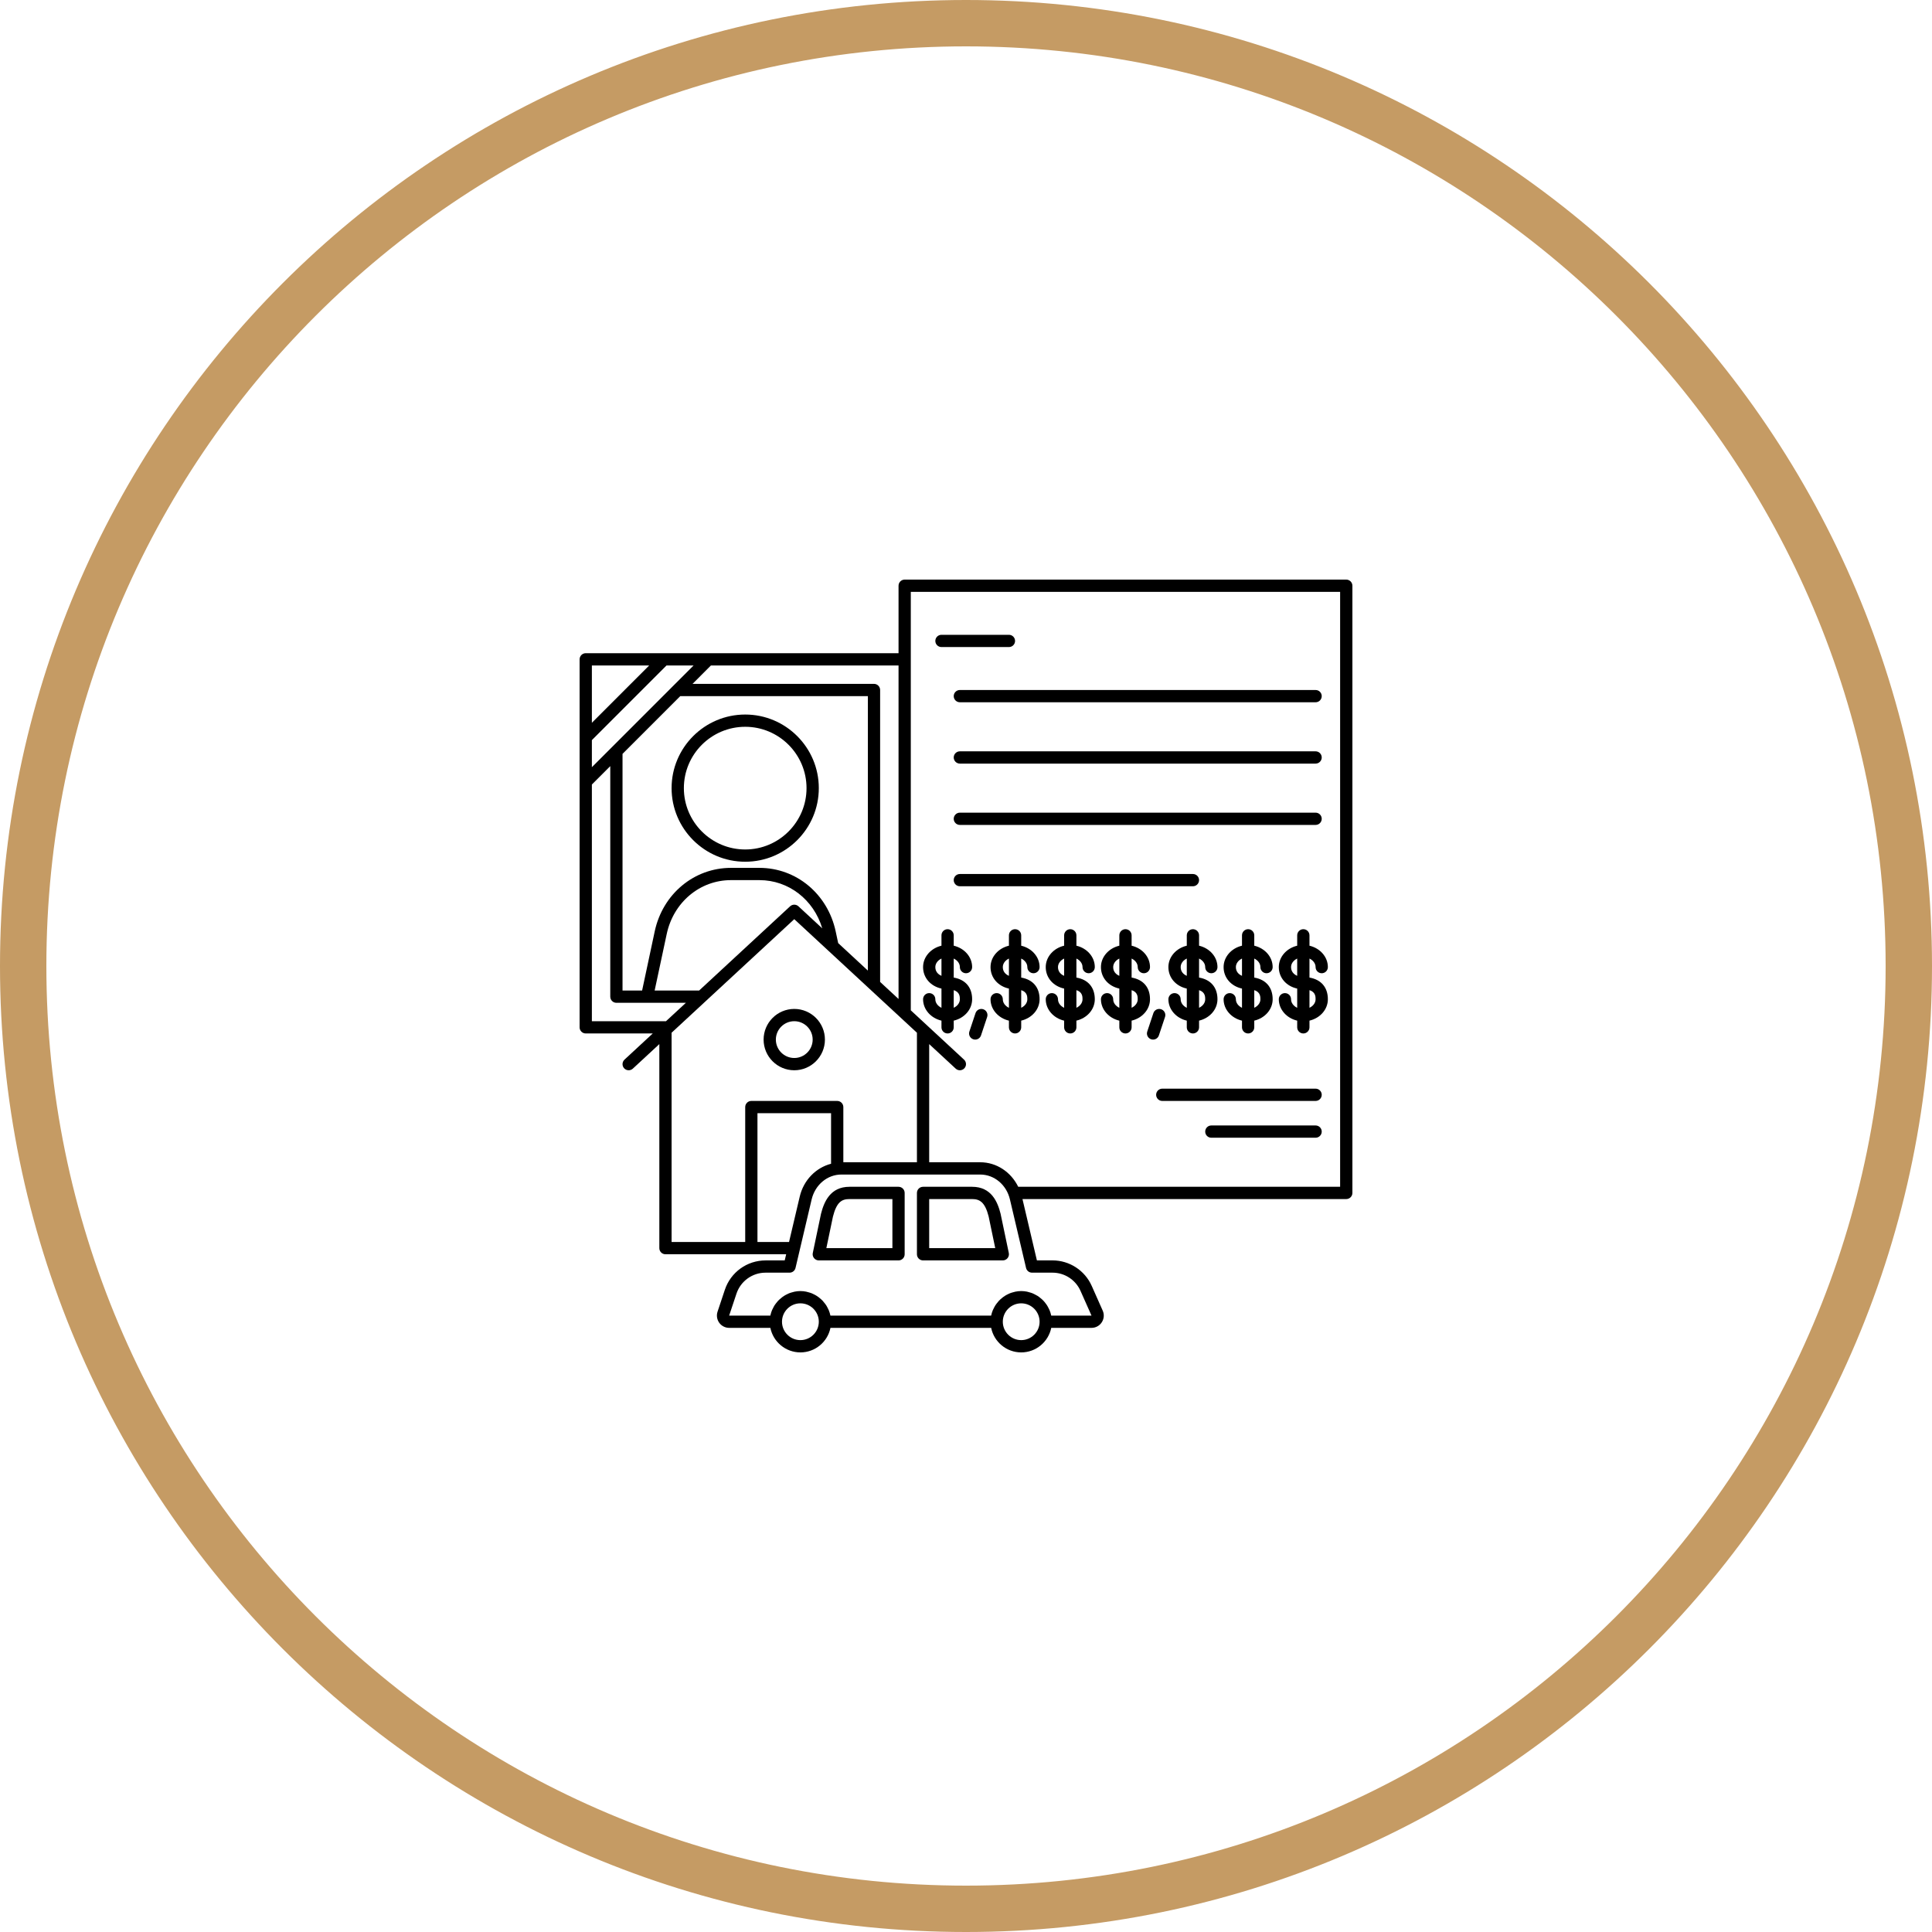 <svg xmlns="http://www.w3.org/2000/svg" xmlns:xlink="http://www.w3.org/1999/xlink" width="500" zoomAndPan="magnify" viewBox="0 0 375 375" height="500" preserveAspectRatio="xMidYMid meet" version="1.0"><defs><clipPath id="63f814544e"><path d="M 187.5 0 C 83.945 0 0 83.945 0 187.5 C 0 291.055 83.945 375 187.5 375 C 291.055 375 375 291.055 375 187.5 C 375 83.945 291.055 0 187.5 0 " clip-rule="nonzero"/></clipPath><clipPath id="8627307b31"><path d="M 112.5 112.5 L 262.5 112.5 L 262.5 262.5 L 112.5 262.5 Z M 112.5 112.5 " clip-rule="nonzero"/></clipPath></defs><g clip-path="url(#63f814544e)"><path stroke-linecap="butt" transform="matrix(0.75, 0, 0, 0.75, 0, 0)" fill="none" stroke-linejoin="miter" d="M 250 0 C 111.927 0 -0 111.927 -0 250 C -0 388.073 111.927 500 250 500 C 388.073 500 500 388.073 500 250 C 500 111.927 388.073 0 250 0 " stroke="#c59b64" stroke-width="24" stroke-opacity="1" stroke-miterlimit="4"/></g><g clip-path="url(#8627307b31)"><path fill="#000000" d="M 261.309 112.5 L 175.594 112.5 C 174.938 112.5 174.406 113.035 174.406 113.691 L 174.406 126.785 L 113.691 126.785 C 113.035 126.785 112.5 127.32 112.5 127.977 L 112.5 199.406 C 112.5 200.062 113.035 200.594 113.691 200.594 L 126.699 200.594 L 121.215 205.672 C 120.734 206.121 120.703 206.875 121.148 207.355 C 121.598 207.84 122.348 207.867 122.832 207.422 L 127.977 202.66 L 127.977 242.262 C 127.977 242.918 128.508 243.453 129.168 243.453 L 152.594 243.453 L 152.312 244.645 L 148.602 244.645 C 145.008 244.645 141.832 246.934 140.695 250.34 L 139.273 254.605 C 139.035 255.328 139.156 256.129 139.602 256.75 C 140.047 257.367 140.77 257.738 141.535 257.738 L 149.527 257.738 C 150.078 260.453 152.484 262.5 155.359 262.5 C 158.234 262.5 160.637 260.453 161.191 257.738 L 192.383 257.738 C 192.938 260.453 195.34 262.5 198.215 262.5 C 201.09 262.5 203.492 260.453 204.047 257.738 L 211.859 257.738 C 212.672 257.738 213.418 257.332 213.855 256.656 C 214.297 255.977 214.367 255.129 214.035 254.391 L 211.902 249.59 C 210.566 246.586 207.578 244.641 204.289 244.641 L 201.262 244.641 L 198.461 232.738 L 261.309 232.738 C 261.965 232.738 262.5 232.203 262.5 231.547 L 262.5 113.691 C 262.5 113.035 261.965 112.5 261.309 112.5 Z M 174.406 193.902 L 170.832 190.594 L 170.832 133.93 C 170.832 133.27 170.301 132.738 169.645 132.738 L 134.422 132.738 L 137.992 129.168 L 174.406 129.168 Z M 135.699 192.262 L 127.066 192.262 L 129.41 181.285 C 130.723 175.133 135.848 170.832 141.879 170.832 L 147.406 170.832 C 153.074 170.832 157.941 174.629 159.598 180.191 L 154.977 175.914 C 154.52 175.492 153.812 175.492 153.359 175.914 Z M 162.691 183.055 L 162.207 180.789 C 160.656 173.523 154.57 168.453 147.406 168.453 L 141.879 168.453 C 134.715 168.453 128.629 173.523 127.078 180.789 L 124.633 192.262 L 120.832 192.262 L 120.832 146.328 L 132.039 135.117 L 168.453 135.117 L 168.453 188.391 Z M 114.883 143.656 L 129.371 129.168 L 134.625 129.168 L 130.707 133.086 C 130.707 133.086 130.707 133.086 130.703 133.09 L 114.883 148.91 Z M 126.004 129.168 L 114.883 140.289 L 114.883 129.168 Z M 114.883 198.215 L 114.883 152.277 L 118.453 148.707 L 118.453 193.453 C 118.453 194.109 118.984 194.645 119.645 194.645 L 133.129 194.645 L 129.27 198.215 Z M 130.355 200.453 L 154.168 178.41 L 177.977 200.453 L 177.977 225.594 L 163.691 225.594 L 163.691 214.883 C 163.691 214.223 163.156 213.691 162.5 213.691 L 145.832 213.691 C 145.176 213.691 144.645 214.223 144.645 214.883 L 144.645 241.07 L 130.355 241.07 Z M 147.023 241.07 L 147.023 216.07 L 161.309 216.07 L 161.309 225.883 C 158.367 226.652 155.984 229.043 155.227 232.262 L 153.152 241.07 Z M 155.355 260.117 C 153.387 260.117 151.785 258.516 151.785 256.547 C 151.785 254.578 153.387 252.977 155.355 252.977 C 157.328 252.977 158.93 254.578 158.93 256.547 C 158.93 258.516 157.328 260.117 155.355 260.117 Z M 198.215 260.117 C 196.246 260.117 194.645 258.516 194.645 256.547 C 194.645 254.578 196.246 252.977 198.215 252.977 C 200.184 252.977 201.785 254.578 201.785 256.547 C 201.785 258.516 200.184 260.117 198.215 260.117 Z M 200.316 247.023 L 204.285 247.023 C 206.637 247.023 208.773 248.41 209.727 250.559 L 211.859 255.355 L 204.047 255.355 C 204.039 255.332 204.031 255.312 204.027 255.293 C 203.953 254.949 203.848 254.617 203.719 254.301 C 203.672 254.188 203.609 254.082 203.555 253.973 C 203.449 253.758 203.34 253.539 203.211 253.34 C 203.133 253.219 203.047 253.113 202.965 253 C 202.832 252.824 202.695 252.648 202.543 252.488 C 202.441 252.383 202.34 252.285 202.23 252.184 C 202.07 252.035 201.906 251.898 201.73 251.77 C 201.613 251.684 201.492 251.602 201.371 251.52 C 201.18 251.402 200.984 251.301 200.781 251.203 C 200.656 251.141 200.531 251.078 200.402 251.023 C 200.172 250.934 199.934 250.867 199.691 250.805 C 199.574 250.773 199.461 250.73 199.34 250.707 C 198.98 250.637 198.602 250.594 198.215 250.594 C 197.828 250.594 197.449 250.637 197.082 250.711 C 196.961 250.734 196.852 250.773 196.73 250.805 C 196.488 250.867 196.25 250.934 196.023 251.023 C 195.891 251.078 195.77 251.141 195.641 251.203 C 195.438 251.301 195.242 251.402 195.055 251.523 C 194.93 251.602 194.812 251.684 194.695 251.77 C 194.52 251.902 194.355 252.039 194.191 252.188 C 194.086 252.285 193.98 252.383 193.883 252.488 C 193.73 252.652 193.594 252.824 193.461 253 C 193.375 253.113 193.289 253.223 193.215 253.34 C 193.082 253.543 192.973 253.758 192.867 253.977 C 192.812 254.086 192.754 254.188 192.707 254.301 C 192.574 254.617 192.473 254.949 192.398 255.293 C 192.395 255.312 192.383 255.332 192.379 255.355 C 192.379 255.355 192.379 255.355 192.379 255.359 L 161.188 255.359 C 161.188 255.355 161.188 255.355 161.188 255.355 C 161.184 255.332 161.172 255.312 161.168 255.293 C 161.094 254.949 160.992 254.617 160.859 254.301 C 160.812 254.188 160.754 254.086 160.699 253.977 C 160.594 253.758 160.484 253.543 160.355 253.34 C 160.277 253.223 160.191 253.113 160.105 253 C 159.973 252.824 159.836 252.652 159.684 252.488 C 159.586 252.383 159.48 252.285 159.375 252.188 C 159.215 252.039 159.047 251.902 158.871 251.77 C 158.754 251.684 158.637 251.602 158.512 251.523 C 158.324 251.402 158.129 251.301 157.926 251.203 C 157.797 251.145 157.676 251.078 157.543 251.023 C 157.316 250.934 157.078 250.867 156.836 250.805 C 156.719 250.773 156.605 250.73 156.484 250.711 C 156.121 250.637 155.742 250.594 155.355 250.594 C 154.969 250.594 154.594 250.637 154.227 250.711 C 154.105 250.734 153.992 250.773 153.875 250.805 C 153.633 250.867 153.395 250.934 153.164 251.023 C 153.035 251.078 152.91 251.141 152.785 251.203 C 152.582 251.301 152.387 251.402 152.195 251.523 C 152.074 251.602 151.957 251.684 151.84 251.77 C 151.664 251.902 151.496 252.039 151.336 252.188 C 151.23 252.285 151.125 252.383 151.023 252.488 C 150.875 252.652 150.734 252.824 150.602 253 C 150.52 253.113 150.434 253.223 150.355 253.34 C 150.227 253.543 150.117 253.758 150.012 253.977 C 149.957 254.086 149.895 254.188 149.848 254.301 C 149.719 254.617 149.613 254.949 149.539 255.293 C 149.535 255.312 149.527 255.332 149.52 255.355 C 149.52 255.355 149.52 255.355 149.52 255.359 L 141.527 255.359 L 142.949 251.094 C 143.762 248.66 146.031 247.023 148.598 247.023 L 153.254 247.023 C 153.805 247.023 154.285 246.645 154.41 246.105 L 157.539 232.809 C 158.215 229.961 160.586 227.977 163.316 227.977 L 190.258 227.977 C 192.984 227.977 195.359 229.961 196.027 232.809 L 199.156 246.105 C 199.281 246.645 199.762 247.023 200.316 247.023 Z M 260.117 230.355 L 197.637 230.355 C 196.234 227.488 193.434 225.594 190.258 225.594 L 180.355 225.594 L 180.355 202.66 L 185.5 207.422 C 185.73 207.633 186.02 207.738 186.309 207.738 C 186.629 207.738 186.949 207.609 187.184 207.355 C 187.629 206.875 187.602 206.121 187.117 205.672 L 176.785 196.105 L 176.785 114.883 L 260.117 114.883 Z M 260.117 230.355 " fill-opacity="1" fill-rule="nonzero"/></g><path fill="#000000" d="M 188.691 230.355 L 179.168 230.355 C 178.508 230.355 177.977 230.891 177.977 231.547 L 177.977 243.453 C 177.977 244.109 178.508 244.645 179.168 244.645 L 194.645 244.645 C 195 244.645 195.34 244.48 195.566 244.203 C 195.793 243.926 195.883 243.559 195.809 243.207 L 194.207 235.566 C 193.641 233.328 192.449 230.355 188.691 230.355 Z M 180.355 242.262 L 180.355 232.738 L 188.691 232.738 C 190.137 232.738 191.18 233.309 191.891 236.102 L 193.176 242.262 Z M 180.355 242.262 " fill-opacity="1" fill-rule="nonzero"/><path fill="#000000" d="M 174.406 230.355 L 164.883 230.355 C 161.121 230.355 159.93 233.328 159.352 235.617 L 157.762 243.207 C 157.688 243.559 157.777 243.926 158.004 244.203 C 158.23 244.48 158.57 244.645 158.93 244.645 L 174.406 244.645 C 175.062 244.645 175.594 244.109 175.594 243.453 L 175.594 231.547 C 175.594 230.891 175.062 230.355 174.406 230.355 Z M 173.215 242.262 L 160.395 242.262 L 161.672 236.152 C 162.395 233.297 163.395 232.738 164.883 232.738 L 173.215 232.738 Z M 173.215 242.262 " fill-opacity="1" fill-rule="nonzero"/><path fill="#000000" d="M 154.168 207.738 C 157.449 207.738 160.117 205.066 160.117 201.785 C 160.117 198.504 157.449 195.832 154.168 195.832 C 150.883 195.832 148.215 198.504 148.215 201.785 C 148.215 205.066 150.883 207.738 154.168 207.738 Z M 154.168 198.215 C 156.137 198.215 157.738 199.816 157.738 201.785 C 157.738 203.754 156.137 205.355 154.168 205.355 C 152.199 205.355 150.594 203.754 150.594 201.785 C 150.594 199.816 152.199 198.215 154.168 198.215 Z M 154.168 198.215 " fill-opacity="1" fill-rule="nonzero"/><path fill="#000000" d="M 144.645 138.691 C 136.766 138.691 130.355 145.098 130.355 152.977 C 130.355 160.855 136.766 167.262 144.645 167.262 C 152.52 167.262 158.93 160.855 158.93 152.977 C 158.93 145.098 152.52 138.691 144.645 138.691 Z M 144.645 164.883 C 138.078 164.883 132.738 159.539 132.738 152.977 C 132.738 146.41 138.078 141.07 144.645 141.07 C 151.207 141.07 156.547 146.41 156.547 152.977 C 156.547 159.539 151.207 164.883 144.645 164.883 Z M 144.645 164.883 " fill-opacity="1" fill-rule="nonzero"/><path fill="#000000" d="M 181.547 193.953 C 181.547 193.293 181.016 192.762 180.355 192.762 C 179.699 192.762 179.168 193.293 179.168 193.953 C 179.168 195.953 180.691 197.625 182.738 198.105 L 182.738 199.406 C 182.738 200.062 183.27 200.594 183.93 200.594 C 184.586 200.594 185.117 200.062 185.117 199.406 L 185.117 198.105 C 187.168 197.625 188.691 195.953 188.691 193.953 C 188.691 191.637 187.375 190.133 185.117 189.746 L 185.117 186.055 C 185.828 186.391 186.309 187.004 186.309 187.715 C 186.309 188.371 186.844 188.906 187.5 188.906 C 188.156 188.906 188.691 188.371 188.691 187.715 C 188.691 185.715 187.168 184.039 185.117 183.559 L 185.117 181.547 C 185.117 180.891 184.586 180.355 183.93 180.355 C 183.27 180.355 182.738 180.891 182.738 181.547 L 182.738 183.559 C 180.691 184.043 179.168 185.715 179.168 187.715 C 179.168 189.797 180.641 191.426 182.738 191.883 L 182.738 195.613 C 182.031 195.277 181.547 194.66 181.547 193.953 Z M 186.309 193.953 C 186.309 194.66 185.828 195.277 185.117 195.609 L 185.117 192.188 C 186.289 192.551 186.309 193.457 186.309 193.953 Z M 181.547 187.715 C 181.547 187.008 182.031 186.391 182.738 186.055 L 182.738 189.406 C 182.062 189.121 181.547 188.57 181.547 187.715 Z M 181.547 187.715 " fill-opacity="1" fill-rule="nonzero"/><path fill="#000000" d="M 199.406 187.715 C 199.406 188.371 199.938 188.906 200.594 188.906 C 201.254 188.906 201.785 188.371 201.785 187.715 C 201.785 185.715 200.262 184.043 198.215 183.559 L 198.215 181.547 C 198.215 180.891 197.68 180.355 197.023 180.355 C 196.367 180.355 195.832 180.891 195.832 181.547 L 195.832 183.559 C 193.785 184.043 192.262 185.715 192.262 187.715 C 192.262 189.797 193.738 191.426 195.832 191.883 L 195.832 195.613 C 195.125 195.277 194.645 194.664 194.645 193.953 C 194.645 193.297 194.109 192.762 193.453 192.762 C 192.797 192.762 192.262 193.297 192.262 193.953 C 192.262 195.953 193.785 197.625 195.832 198.109 L 195.832 199.406 C 195.832 200.062 196.367 200.594 197.023 200.594 C 197.68 200.594 198.215 200.062 198.215 199.406 L 198.215 198.105 C 200.262 197.625 201.785 195.953 201.785 193.953 C 201.785 191.637 200.469 190.133 198.215 189.746 L 198.215 186.055 C 198.922 186.391 199.406 187.004 199.406 187.715 Z M 194.645 187.715 C 194.645 187.008 195.125 186.391 195.832 186.055 L 195.832 189.406 C 195.16 189.121 194.645 188.57 194.645 187.715 Z M 199.406 193.953 C 199.406 194.66 198.922 195.277 198.215 195.609 L 198.215 192.188 C 199.387 192.551 199.406 193.457 199.406 193.953 Z M 199.406 193.953 " fill-opacity="1" fill-rule="nonzero"/><path fill="#000000" d="M 210.117 187.715 C 210.117 188.371 210.652 188.906 211.309 188.906 C 211.965 188.906 212.5 188.371 212.5 187.715 C 212.5 185.715 210.977 184.043 208.93 183.559 L 208.93 181.547 C 208.93 180.891 208.395 180.355 207.738 180.355 C 207.082 180.355 206.547 180.891 206.547 181.547 L 206.547 183.559 C 204.5 184.043 202.977 185.715 202.977 187.715 C 202.977 189.797 204.453 191.426 206.547 191.883 L 206.547 195.613 C 205.84 195.277 205.355 194.664 205.355 193.953 C 205.355 193.297 204.824 192.762 204.168 192.762 C 203.508 192.762 202.977 193.297 202.977 193.953 C 202.977 195.953 204.5 197.625 206.547 198.109 L 206.547 199.406 C 206.547 200.062 207.082 200.594 207.738 200.594 C 208.395 200.594 208.93 200.062 208.93 199.406 L 208.93 198.105 C 210.977 197.625 212.5 195.953 212.5 193.953 C 212.5 191.637 211.184 190.133 208.93 189.746 L 208.93 186.055 C 209.637 186.391 210.117 187.004 210.117 187.715 Z M 205.355 187.715 C 205.355 187.008 205.84 186.391 206.547 186.055 L 206.547 189.406 C 205.875 189.121 205.355 188.57 205.355 187.715 Z M 210.117 193.953 C 210.117 194.66 209.637 195.277 208.93 195.609 L 208.93 192.188 C 210.102 192.551 210.117 193.457 210.117 193.953 Z M 210.117 193.953 " fill-opacity="1" fill-rule="nonzero"/><path fill="#000000" d="M 223.215 193.953 C 223.215 191.637 221.898 190.133 219.645 189.746 L 219.645 186.055 C 220.352 186.391 220.832 187.004 220.832 187.715 C 220.832 188.371 221.367 188.906 222.023 188.906 C 222.68 188.906 223.215 188.371 223.215 187.715 C 223.215 185.715 221.691 184.039 219.645 183.559 L 219.645 181.547 C 219.645 180.891 219.109 180.355 218.453 180.355 C 217.797 180.355 217.262 180.891 217.262 181.547 L 217.262 183.559 C 215.215 184.043 213.691 185.715 213.691 187.715 C 213.691 189.797 215.164 191.426 217.262 191.883 L 217.262 195.613 C 216.555 195.277 216.07 194.664 216.07 193.953 C 216.07 193.297 215.539 192.762 214.883 192.762 C 214.223 192.762 213.691 193.297 213.691 193.953 C 213.691 195.953 215.215 197.625 217.262 198.109 L 217.262 199.406 C 217.262 200.062 217.797 200.594 218.453 200.594 C 219.109 200.594 219.645 200.062 219.645 199.406 L 219.645 198.105 C 221.691 197.625 223.215 195.953 223.215 193.953 Z M 216.07 187.715 C 216.07 187.008 216.555 186.391 217.262 186.055 L 217.262 189.406 C 216.59 189.121 216.07 188.57 216.07 187.715 Z M 219.645 195.609 L 219.645 192.188 C 220.812 192.551 220.832 193.457 220.832 193.953 C 220.832 194.66 220.352 195.277 219.645 195.609 Z M 219.645 195.609 " fill-opacity="1" fill-rule="nonzero"/><path fill="#000000" d="M 233.93 187.715 C 233.93 188.371 234.461 188.906 235.117 188.906 C 235.777 188.906 236.309 188.371 236.309 187.715 C 236.309 185.715 234.785 184.043 232.738 183.559 L 232.738 181.547 C 232.738 180.891 232.203 180.355 231.547 180.355 C 230.891 180.355 230.355 180.891 230.355 181.547 L 230.355 183.559 C 228.309 184.043 226.785 185.715 226.785 187.715 C 226.785 189.797 228.262 191.426 230.355 191.883 L 230.355 195.613 C 229.648 195.277 229.168 194.664 229.168 193.953 C 229.168 193.297 228.633 192.762 227.977 192.762 C 227.32 192.762 226.785 193.297 226.785 193.953 C 226.785 195.953 228.309 197.625 230.355 198.109 L 230.355 199.406 C 230.355 200.062 230.891 200.594 231.547 200.594 C 232.203 200.594 232.738 200.062 232.738 199.406 L 232.738 198.105 C 234.785 197.625 236.309 195.953 236.309 193.953 C 236.309 191.637 234.992 190.133 232.738 189.746 L 232.738 186.055 C 233.445 186.391 233.93 187.004 233.93 187.715 Z M 229.168 187.715 C 229.168 187.008 229.648 186.391 230.355 186.055 L 230.355 189.406 C 229.684 189.121 229.168 188.57 229.168 187.715 Z M 233.93 193.953 C 233.93 194.66 233.445 195.277 232.738 195.609 L 232.738 192.188 C 233.91 192.551 233.93 193.457 233.93 193.953 Z M 233.93 193.953 " fill-opacity="1" fill-rule="nonzero"/><path fill="#000000" d="M 244.645 187.715 C 244.645 188.371 245.176 188.906 245.832 188.906 C 246.492 188.906 247.023 188.371 247.023 187.715 C 247.023 185.715 245.5 184.043 243.453 183.559 L 243.453 181.547 C 243.453 180.891 242.918 180.355 242.262 180.355 C 241.605 180.355 241.07 180.891 241.07 181.547 L 241.07 183.559 C 239.023 184.043 237.5 185.715 237.5 187.715 C 237.5 189.797 238.977 191.426 241.07 191.883 L 241.07 195.613 C 240.363 195.277 239.883 194.664 239.883 193.953 C 239.883 193.297 239.348 192.762 238.691 192.762 C 238.035 192.762 237.5 193.297 237.5 193.953 C 237.5 195.953 239.023 197.625 241.07 198.109 L 241.07 199.406 C 241.07 200.062 241.605 200.594 242.262 200.594 C 242.918 200.594 243.453 200.062 243.453 199.406 L 243.453 198.105 C 245.5 197.625 247.023 195.953 247.023 193.953 C 247.023 191.637 245.707 190.133 243.453 189.746 L 243.453 186.055 C 244.16 186.391 244.645 187.004 244.645 187.715 Z M 239.883 187.715 C 239.883 187.008 240.363 186.391 241.07 186.055 L 241.07 189.406 C 240.398 189.121 239.883 188.57 239.883 187.715 Z M 244.645 193.953 C 244.645 194.66 244.16 195.277 243.453 195.609 L 243.453 192.188 C 244.625 192.551 244.645 193.457 244.645 193.953 Z M 244.645 193.953 " fill-opacity="1" fill-rule="nonzero"/><path fill="#000000" d="M 255.355 187.715 C 255.355 188.371 255.891 188.906 256.547 188.906 C 257.203 188.906 257.738 188.371 257.738 187.715 C 257.738 185.715 256.215 184.043 254.168 183.559 L 254.168 181.547 C 254.168 180.891 253.633 180.355 252.977 180.355 C 252.32 180.355 251.785 180.891 251.785 181.547 L 251.785 183.559 C 249.738 184.043 248.215 185.715 248.215 187.715 C 248.215 189.797 249.688 191.426 251.785 191.883 L 251.785 195.613 C 251.078 195.277 250.594 194.664 250.594 193.953 C 250.594 193.297 250.062 192.762 249.406 192.762 C 248.746 192.762 248.215 193.297 248.215 193.953 C 248.215 195.953 249.738 197.625 251.785 198.109 L 251.785 199.406 C 251.785 200.062 252.32 200.594 252.977 200.594 C 253.633 200.594 254.168 200.062 254.168 199.406 L 254.168 198.105 C 256.215 197.625 257.738 195.953 257.738 193.953 C 257.738 191.637 256.422 190.133 254.168 189.746 L 254.168 186.055 C 254.875 186.391 255.355 187.004 255.355 187.715 Z M 250.594 187.715 C 250.594 187.008 251.078 186.391 251.785 186.055 L 251.785 189.406 C 251.113 189.121 250.594 188.57 250.594 187.715 Z M 255.355 193.953 C 255.355 194.66 254.875 195.277 254.168 195.609 L 254.168 192.188 C 255.34 192.551 255.355 193.457 255.355 193.953 Z M 255.355 193.953 " fill-opacity="1" fill-rule="nonzero"/><path fill="#000000" d="M 190.852 195.895 C 190.227 195.684 189.555 196.023 189.348 196.645 L 188.156 200.219 C 187.949 200.84 188.285 201.516 188.91 201.723 C 189.035 201.766 189.16 201.785 189.285 201.785 C 189.785 201.785 190.25 201.469 190.414 200.973 L 191.605 197.398 C 191.812 196.777 191.477 196.102 190.852 195.895 Z M 190.852 195.895 " fill-opacity="1" fill-rule="nonzero"/><path fill="#000000" d="M 224.938 200.973 L 226.129 197.398 C 226.34 196.777 226 196.102 225.379 195.895 C 224.754 195.684 224.078 196.023 223.871 196.645 L 222.68 200.219 C 222.473 200.84 222.809 201.516 223.434 201.723 C 223.559 201.766 223.688 201.785 223.809 201.785 C 224.309 201.785 224.773 201.469 224.938 200.973 Z M 224.938 200.973 " fill-opacity="1" fill-rule="nonzero"/><path fill="#000000" d="M 182.738 125.594 L 195.832 125.594 C 196.492 125.594 197.023 125.062 197.023 124.406 C 197.023 123.746 196.492 123.215 195.832 123.215 L 182.738 123.215 C 182.082 123.215 181.547 123.746 181.547 124.406 C 181.547 125.062 182.082 125.594 182.738 125.594 Z M 182.738 125.594 " fill-opacity="1" fill-rule="nonzero"/><path fill="#000000" d="M 185.117 135.117 C 185.117 135.777 185.652 136.309 186.309 136.309 L 255.355 136.309 C 256.016 136.309 256.547 135.777 256.547 135.117 C 256.547 134.461 256.016 133.93 255.355 133.93 L 186.309 133.93 C 185.652 133.93 185.117 134.461 185.117 135.117 Z M 185.117 135.117 " fill-opacity="1" fill-rule="nonzero"/><path fill="#000000" d="M 186.309 148.215 L 255.355 148.215 C 256.016 148.215 256.547 147.68 256.547 147.023 C 256.547 146.367 256.016 145.832 255.355 145.832 L 186.309 145.832 C 185.652 145.832 185.117 146.367 185.117 147.023 C 185.117 147.68 185.652 148.215 186.309 148.215 Z M 186.309 148.215 " fill-opacity="1" fill-rule="nonzero"/><path fill="#000000" d="M 186.309 160.117 L 255.355 160.117 C 256.016 160.117 256.547 159.586 256.547 158.93 C 256.547 158.27 256.016 157.738 255.355 157.738 L 186.309 157.738 C 185.652 157.738 185.117 158.27 185.117 158.93 C 185.117 159.586 185.652 160.117 186.309 160.117 Z M 186.309 160.117 " fill-opacity="1" fill-rule="nonzero"/><path fill="#000000" d="M 186.309 172.023 L 231.547 172.023 C 232.203 172.023 232.738 171.492 232.738 170.832 C 232.738 170.176 232.203 169.645 231.547 169.645 L 186.309 169.645 C 185.652 169.645 185.117 170.176 185.117 170.832 C 185.117 171.492 185.652 172.023 186.309 172.023 Z M 186.309 172.023 " fill-opacity="1" fill-rule="nonzero"/><path fill="#000000" d="M 255.355 211.309 L 225.594 211.309 C 224.938 211.309 224.406 211.844 224.406 212.5 C 224.406 213.156 224.938 213.691 225.594 213.691 L 255.355 213.691 C 256.016 213.691 256.547 213.156 256.547 212.5 C 256.547 211.844 256.016 211.309 255.355 211.309 Z M 255.355 211.309 " fill-opacity="1" fill-rule="nonzero"/><path fill="#000000" d="M 255.355 218.453 L 235.117 218.453 C 234.461 218.453 233.93 218.984 233.93 219.645 C 233.93 220.301 234.461 220.832 235.117 220.832 L 255.355 220.832 C 256.016 220.832 256.547 220.301 256.547 219.645 C 256.547 218.984 256.016 218.453 255.355 218.453 Z M 255.355 218.453 " fill-opacity="1" fill-rule="nonzero"/></svg>